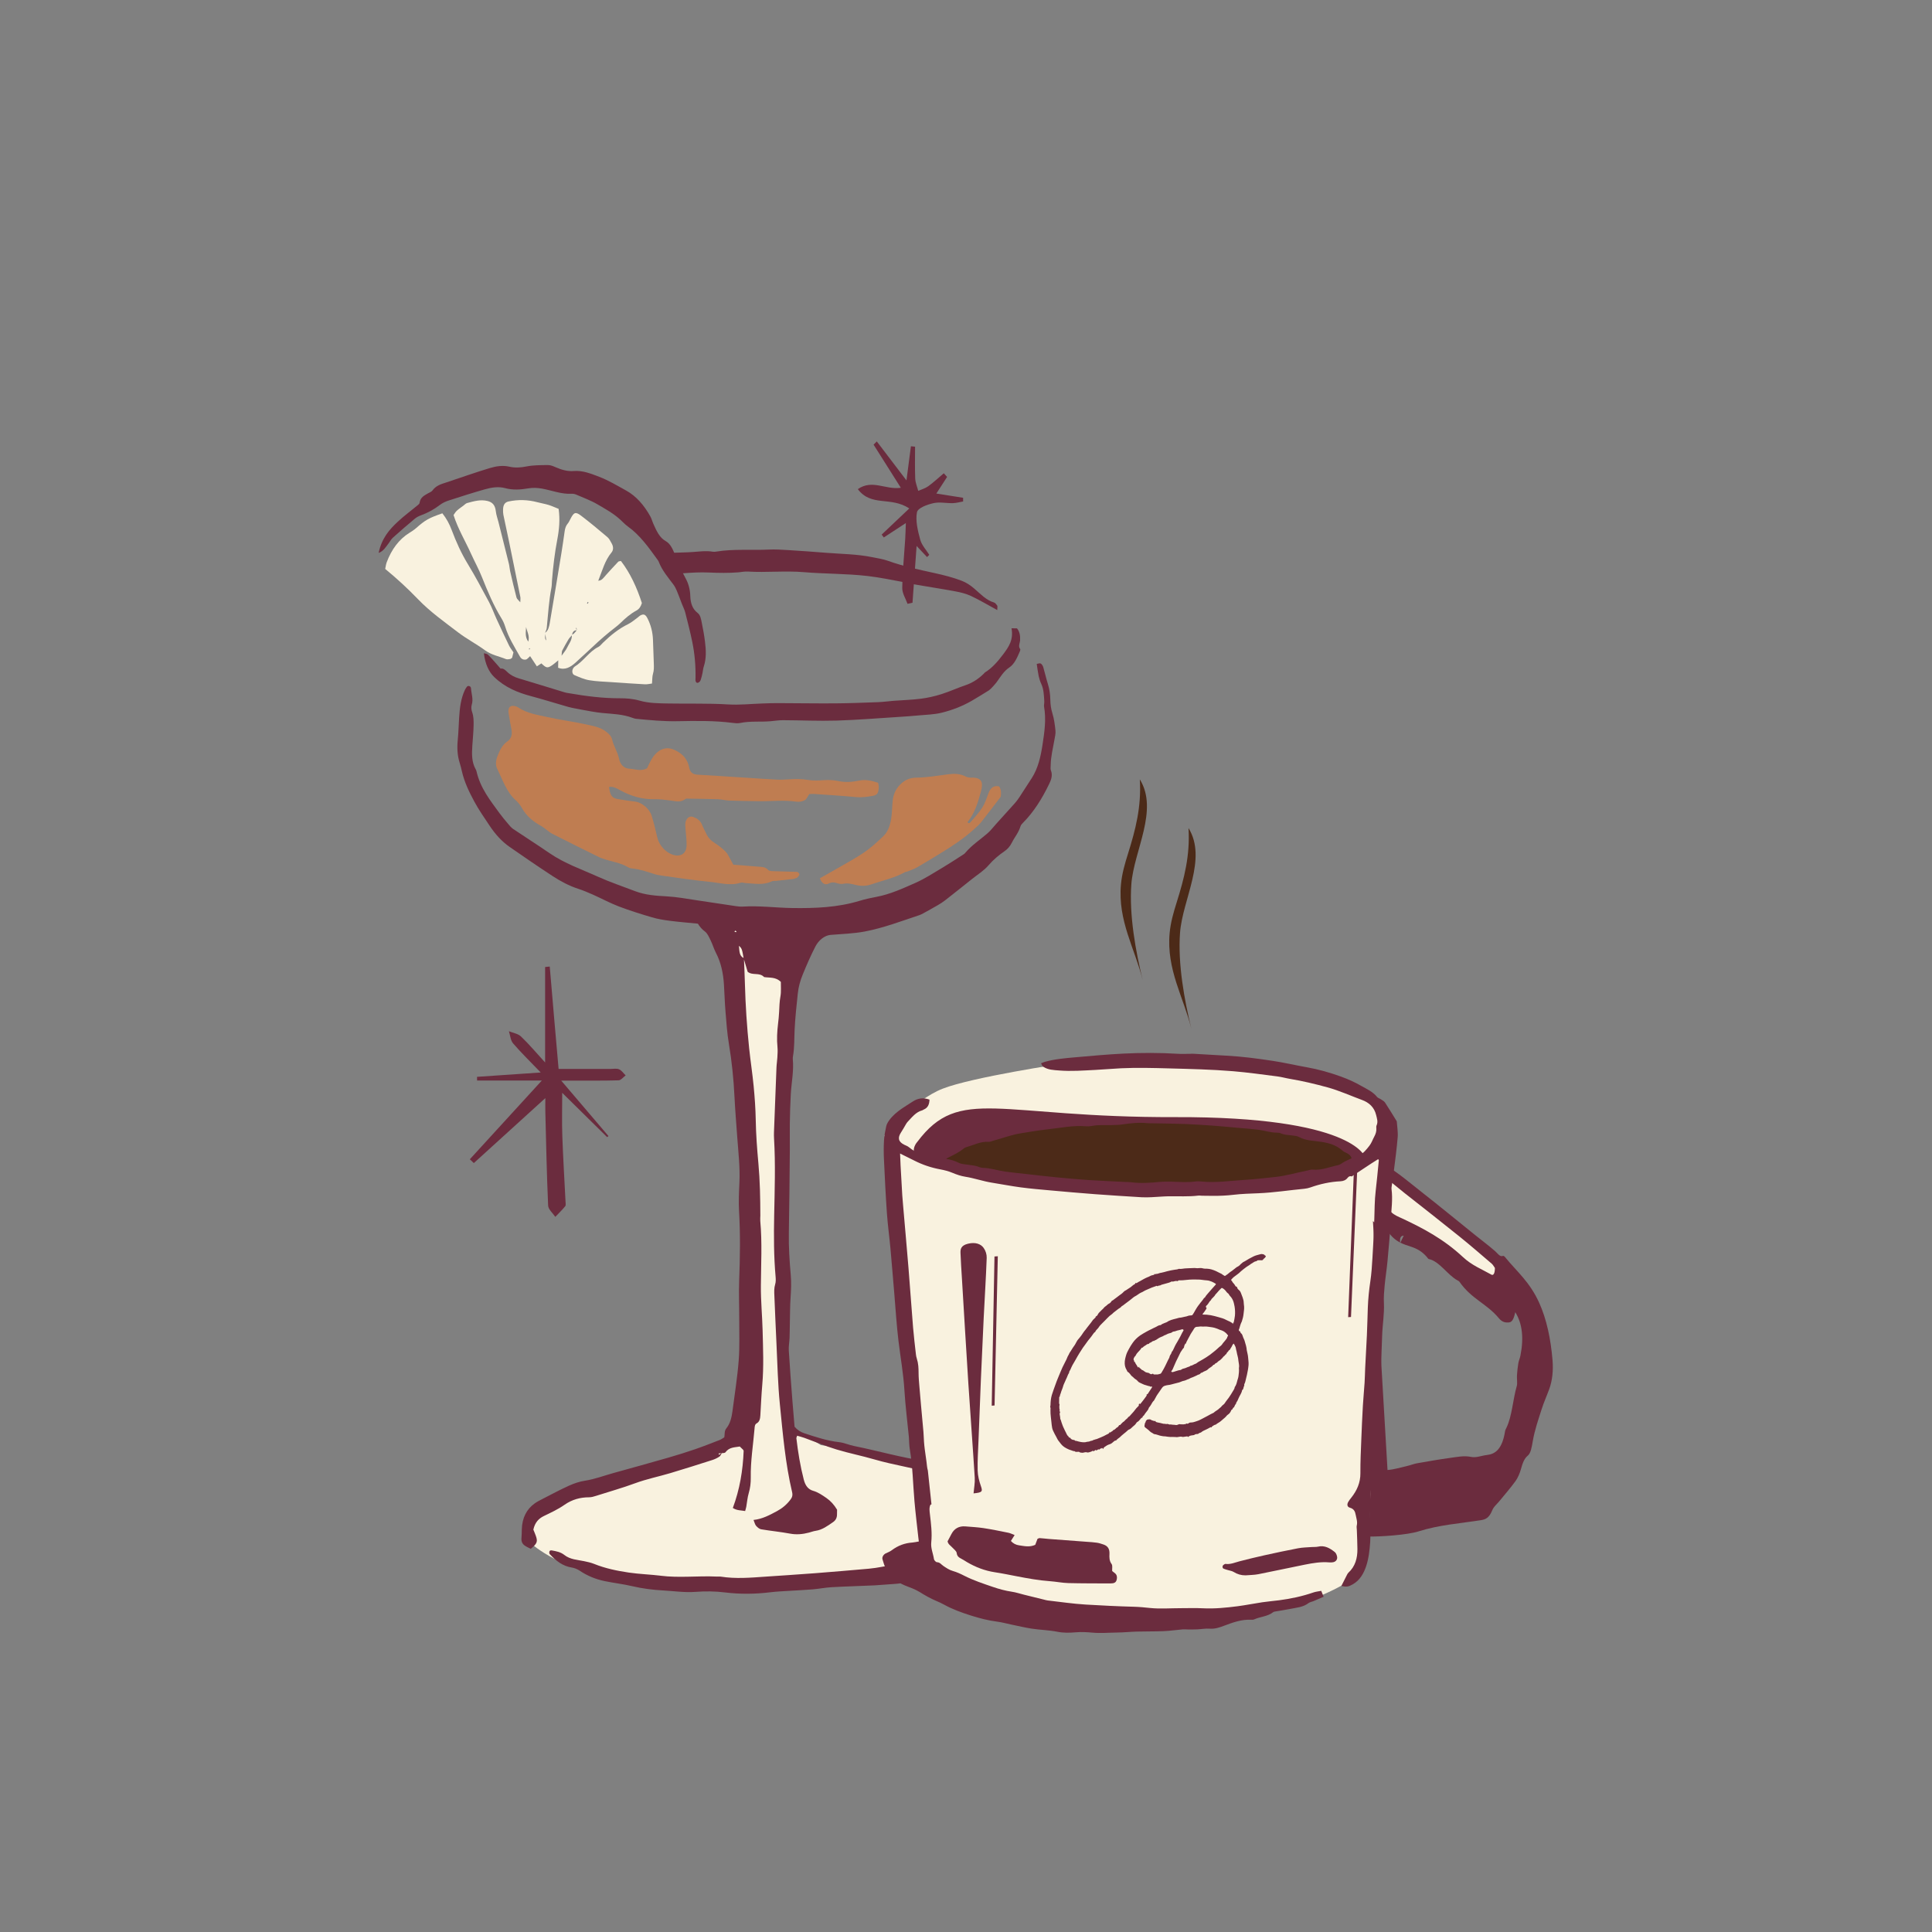 <?xml version="1.0" encoding="UTF-8"?>
<svg id="Layer_1" data-name="Layer 1" xmlns="http://www.w3.org/2000/svg" viewBox="0 0 1080 1080">
  <rect x="0" y="0" width="1080" height="1080" fill="#808080" stroke="none"/>
  <defs>
    <style>
      .cls-1 {
        fill: #4c2a18;
      }

      .cls-2 {
        fill: #6b2c3e;
      }

      .cls-3 {
        fill: #bf7d51;
      }

      .cls-4 {
        fill: #f9f2df;
      }
    </style>
  </defs>
  <path class="cls-4" d="M394.54,510.31l16.02,31.45,9.84,89.04v112.25l-8.7,54.3-13.29,14.73-62.89,17.92-31.45,12.9-9.27,10.32v7.82s13.3,13.3,36.69,17.74c23.38,4.43,57.65,6.35,57.65,6.35l84.66-2.73,33.46-4.84,11.2-5.09-5.55-54.18-27.82-6.23-26.2-4.25-19.75-12.09-1.21-24.59,1.61-51.15-1.61-84.31,4.43-85.87,6.05-29.15-53.86-10.35Z"/>
  <path class="cls-2" d="M403.62,812.07c-.48.75-.84,1.77-1.46,2.18-1.27.83-2.65,1.49-4.05,1.93-7.79,2.49-15.57,4.97-23.39,7.3-6.56,1.96-13.27,3.29-19.72,5.68-7.24,2.68-14.6,4.71-21.9,7.06-1.23.4-2.51.77-3.76.77-4.9.01-9.46,1.18-13.84,4.24-3.63,2.54-7.6,4.35-11.49,6.24-2.89,1.41-4.97,3.57-5.86,7.59.43,1.07.96,2.27,1.4,3.53.99,2.82.71,3.93-1.4,5.95-.38.36-.78.68-1.45,1.26-1.15-.62-2.51-1.13-3.66-2.04-1.11-.87-1.72-2.25-1.53-4.07.16-1.57.14-3.17.18-4.75.19-6.52,2.72-11.31,7.23-14.54,1.39-.99,2.89-1.74,4.38-2.5,4.91-2.51,9.79-5.15,14.78-7.4,2.85-1.29,5.86-2.32,8.86-2.77,5.46-.83,10.68-2.84,16.01-4.31,10.2-2.82,20.4-5.65,30.58-8.57,5.01-1.44,10-3,14.96-4.7,4.65-1.6,9.25-3.42,13.86-5.21.9-.35,1.73-1,2.54-1.47.34-1.8-.07-3.53,1.14-5.02,2.14-2.62,2.97-6.12,3.44-9.69,1.22-9.42,2.74-18.81,3.47-28.28.6-7.88.27-15.86.29-23.79.02-6.95-.3-13.91-.03-20.84.5-12.91.7-25.79-.06-38.69-.31-5.32-.05-10.72.2-16.06.4-8.59-.61-17.04-1.22-25.53-.54-7.51-1.16-15.01-1.54-22.53-.49-9.92-1.48-19.71-3.11-29.45-1.01-6-1.42-12.17-1.92-18.28-.41-4.93-.54-9.89-.85-14.84-.39-6.42-1.66-12.48-4.54-17.95-1.12-2.13-1.8-4.61-2.88-6.79-.9-1.82-1.81-4-3.2-5-1.72-1.23-3-2.84-3.96-4.4-5.48-.55-10.61-.95-15.71-1.61-3.34-.43-6.7-.97-9.96-1.93-6.24-1.84-12.47-3.79-18.6-6.12-4.9-1.87-9.61-4.44-14.44-6.59-2.71-1.21-5.45-2.35-8.24-3.26-5-1.63-9.72-4.13-14.25-7.09-8.07-5.27-16.05-10.74-24-16.28-4.37-3.04-8.08-7.13-11.25-11.92-2.94-4.44-6.01-8.78-8.57-13.55-2.82-5.25-5.5-10.7-6.91-16.89-.35-1.52-.71-3.05-1.18-4.52-1.34-4.16-1.56-8.42-1.12-12.86.41-4.13.51-8.31.77-12.46.34-5.38.94-10.68,3.18-15.47.32-.68.72-1.31,1.16-1.88.67-.88,2.21-.39,2.29.82.2,3.09,1.43,6.06.41,9.33-.36,1.15-.2,2.83.22,3.99.88,2.46.88,5.03.83,7.56-.08,3.76-.46,7.52-.71,11.28-.31,4.6-.4,9.15,1.89,13.17.18.32.34.69.43,1.06,2.17,9.54,7.67,16.28,12.78,23.34,1.49,2.06,3.12,3.98,4.74,5.89.92,1.09,1.84,2.28,2.93,3.02,6.74,4.55,13.59,8.88,20.3,13.5,8.6,5.91,18.07,9.11,27.22,13.25,6.76,3.06,13.75,5.39,20.64,8.03,5.73,2.19,11.71,2.61,17.62,2.92,5.64.3,11.18,1.33,16.75,2.17,7.33,1.1,14.66,2.22,22,3.3,1.27.19,2.57.34,3.85.26,9.34-.59,18.63.69,27.95.81,12.55.16,25.09-.29,37.4-4.04,3.12-.95,6.3-1.63,9.48-2.23,7.53-1.42,14.66-4.67,21.77-7.82,5.26-2.34,10.26-5.63,15.33-8.63,3.62-2.15,7.17-4.51,10.74-6.79.57-.36,1.2-.7,1.65-1.24,3.74-4.48,8.38-7.4,12.58-11.07,1.7-1.48,3.15-3.41,4.71-5.13,3.48-3.85,6.97-7.67,10.42-11.55.94-1.06,1.82-2.22,2.62-3.44,2.34-3.55,4.64-7.14,6.95-10.73,3.53-5.48,4.98-12.01,6-18.66,1.07-7.01,2.13-14.07.85-21.24-.16-.92.2-1.98.13-2.95-.22-3.35-.26-6.74-1.69-9.79-.64-1.36-1.13-2.87-1.45-4.38-.45-2.08-.69-4.24-1.08-6.77.84-.12,1.67-.54,2.23-.23.62.34,1.18,1.27,1.43,2.09.93,3.14,1.63,6.38,2.61,9.5.89,2.83,1.26,5.73,1.32,8.72.06,2.59.37,5,1.15,7.49.96,3.06,1.39,6.42,1.73,9.7.17,1.69-.3,3.51-.6,5.25-.81,4.65-2,9.21-2.06,14.02-.01.97-.22,2.1.09,2.89,1.17,2.95.1,5.5-1.02,7.8-3.9,8.04-8.48,15.43-14.42,21.42-.62.62-1.33,1.35-1.58,2.22-1.02,3.46-3.23,5.91-4.73,8.93-1.07,2.15-2.41,3.69-4.12,4.86-3.23,2.23-6.23,4.71-8.99,7.91-2.65,3.08-6.07,5.14-9.17,7.62-5,3.99-10,7.98-15.03,11.91-1.35,1.06-2.79,1.97-4.24,2.81-2.62,1.53-5.27,2.98-7.92,4.44-.73.4-1.48.81-2.25,1.06-10.1,3.36-20.13,7.18-30.46,9.15-6.34,1.21-12.81,1.37-19.22,1.91-3.29.28-6.64,2.92-8.48,6.48-2.6,5.04-4.87,10.26-7.05,15.6-1.42,3.48-2.4,6.94-2.79,10.68-.71,6.69-1.44,13.4-1.77,20.12-.25,4.95-.05,9.92-.9,14.82-.1.58-.17,1.2-.12,1.78.63,6.61-.76,13.04-1.13,19.57-.31,5.54-.45,11.09-.54,16.64-.08,4.76.06,9.53.01,14.3-.15,15.49-.27,30.98-.55,46.46-.15,7.97.38,15.86,1.07,23.74.37,4.18.18,8.3-.1,12.47-.33,4.73-.3,9.5-.41,14.25-.07,2.76-.05,5.53-.16,8.29-.09,2.37-.57,4.77-.43,7.11.58,9.49,1.32,18.97,2.04,28.44.36,4.73.79,9.45,1.18,14.18,1.65,1.92,3.47,3.01,5.52,3.69,6.36,2.08,12.7,4.18,19.3,4.93,2.86.32,5.63,1.6,8.47,2.17,13.3,2.67,26.42,6.53,39.84,8.44,3.17.45,6.29,1.51,9.41,2.4,9.23,2.61,18.64,4.03,27.92,6.26,4.71,1.13,9.35,2.78,14.01,4.21.46.14.91.6,1.35.58,3.87-.16,6.34,3.1,9.04,5.66,2.55,2.41,3.42,6.14,4.31,9.73.43,1.74.18,3.62-1.14,4.87-2.49,2.37-3.99,5.57-5.18,9.05-1.04,3.03-2.71,5.07-5.19,6.6-9.33,5.73-19.11,9.27-29.42,11-6.04,1.02-11.99,2.89-17.98,4.38-1.73.43-3.47,1.26-5.2,1.26-6.63-.01-13.04,2.37-19.63,2.69-3.53.17-7.06.59-10.6.76-8.03.38-16.06.58-24.09,1.03-3.53.2-7.03.91-10.56,1.21-4.33.37-8.67.54-13.01.82-3.53.23-7.08.36-10.6.79-8.51,1.05-16.99,1.15-25.51.1-5.42-.67-10.94-.72-16.38-.31-6.15.47-12.2-.47-18.29-.8-5.78-.31-11.52-1.07-17.23-2.4-5.04-1.18-10.18-1.75-15.24-2.8-4.93-1.02-9.65-2.88-14.07-5.86-1.37-.92-2.98-1.52-4.53-1.77-4.83-.77-8.73-3.69-12.26-7.56-.18-.2-.12-.73-.17-1.12.25-1.03,1.03-.93,1.57-.83,2.36.45,4.71.83,6.83,2.5,3.35,2.63,7.32,2.68,11.1,3.49,1.88.4,3.78.8,5.59,1.53,6.29,2.53,12.79,3.86,19.33,4.83,5.9.87,11.86,1.03,17.78,1.77,10.42,1.31,20.88-.02,31.31.47.8.04,1.62-.08,2.41.04,8.34,1.31,16.68.58,25.03,0,9.14-.64,18.28-1.2,27.42-1.9,10.1-.78,20.2-1.65,30.3-2.54,2.4-.21,4.8-.6,7.19-1.03,6.19-1.13,12.39-2.29,18.57-3.54,2.05-.41,4.05-1.22,6.09-1.69,4.26-.99,8.53-2.06,12.82-2.77,9.68-1.6,18.68-5.92,27.63-10.42,2.09-1.05,4.1-2.39,4.92-5.34.1-.36.34-.7.58-.94,2.99-2.9,3.81-7.14,4.77-11.22-.26-.45-.4-.95-.64-1.04-3.95-1.55-7.5-4.34-11.66-5.35-4.24-1.02-8.33-3.02-12.59-3.78-7.01-1.25-13.86-3.41-20.65-5.59-11.21-3.61-22.73-5.1-33.97-8.38-7.03-2.05-14.18-3.44-21.19-5.57-6.06-1.84-11.99-4.32-17.99-6.49-1.33-.48-2.69-.8-3.99-1.19-.23.72-.47,1.1-.43,1.42.92,7.85,2.19,15.6,4.15,23.18.89,3.43,2.54,5.43,5.23,6.2,2.71.77,5.07,2.4,7.45,4.05,2.27,1.57,4.18,3.63,5.92,6.51-.01.66-.05,1.63-.04,2.6.01,2.01-.79,3.35-2.17,4.31-3.08,2.15-6.13,4.37-9.75,4.89-1.27.18-2.51.67-3.77,1-3.48.92-6.94,1.25-10.51.58-5.38-1.01-10.82-1.51-16.21-2.43-1.02-.17-2.06-1.08-2.84-1.97-.61-.7-.85-1.9-1.41-3.25,4.95-.52,9.06-2.75,13.19-4.98,2.85-1.54,5.32-3.57,7.44-6.37.97-1.27,1.35-2.43.93-4.24-3.79-16.06-5.2-32.67-6.85-49.18-1.12-11.19-1.34-22.54-1.89-33.82-.44-8.91-.78-17.83-1.17-26.74-.1-2.18-.2-4.3.46-6.46.38-1.23.35-2.74.23-4.09-1.02-11.46-1.03-22.94-.8-34.46.28-14.29.77-28.58-.07-42.86-.07-1.19-.09-2.38-.04-3.57.45-12.1.91-24.19,1.4-36.29.07-1.78.39-3.54.48-5.32.1-1.96.27-3.97.08-5.9-.45-4.38-.21-8.71.31-13.05.26-2.16.48-4.33.59-6.5.16-2.96.2-5.88.75-8.84.48-2.63.18-5.48.23-8.11-2.9-2.86-6.23-2.21-9.35-2.69-2.67-2.82-6.37-.68-9.2-2.96-.71-2.39-1.47-4.94-2.24-7.49-.9-5.25-1.01-5.55-2.63-7.04.29,2.96.09,5.76,2.78,6.89.19,4.75.43,9.49.55,14.24.32,12.1,1.12,24.15,2.37,36.14.74,7.08,1.84,14.09,2.52,21.18.6,6.29,1.06,12.63,1.17,18.97.14,8.15.75,16.22,1.49,24.31.88,9.64,1.05,19.38,1.08,29.1,0,.99-.13,2-.04,2.98,1.11,12.07.42,24.2.34,36.29-.06,8.37.76,16.63.97,24.96.25,10.1.7,20.2-.19,30.32-.5,5.72-.74,11.48-1.08,17.22-.11,1.88-.5,3.53-2.06,4.37-1.09.59-1.09,1.89-1.19,3.03-.77,9.08-2.26,18.08-2.1,27.26.05,2.99-.3,5.87-1.15,8.75-.71,2.41-.91,5.03-1.36,7.55-.13.74-.38,1.45-.64,2.42-2.3-.44-4.53-.2-6.88-1.72,3.83-10.25,5.64-20.96,6.05-31.93-.13-.28-.18-.49-.29-.6-.61-.62-1.23-1.21-1.87-1.82-2.85.53-5.82.27-8.04,3.25-.35.47-1.23.33-1.87.48-.64.05-1.27.1-1.9.14.05.25.11.49.16.74.6-.36,1.2-.72,1.79-1.08ZM410.57,520.85c.29.09.55.22.81.23.1,0,.22-.23.33-.36-.23-.17-.46-.42-.71-.48-.11-.02-.27.38-.43.6Z"/>
  <path class="cls-2" d="M279.69,373.79c1.63-.43,2.77.79,3.89,1.86,1.95,1.86,4.14,2.89,6.52,3.6,8.57,2.55,17.12,5.22,25.68,7.82.78.24,1.58.32,2.38.46,9.39,1.62,18.8,2.84,28.3,2.81,3.7-.01,7.37.26,11,1.3,5.35,1.53,10.85,1.52,16.3,1.62,11.08.2,22.16-.16,33.24.52,6.4.39,12.84-.32,19.26-.53,2.73-.09,5.46-.21,8.2-.2,10.77.03,21.54.21,32.31.14,8.03-.06,16.07-.38,24.1-.68,2.89-.11,5.77-.53,8.66-.75,5.13-.39,10.29-.53,15.4-1.19,3.82-.49,7.64-1.38,11.37-2.55,4.51-1.42,8.89-3.46,13.38-4.97,3.8-1.27,7.17-3.43,10.23-6.42.25-.25.46-.6.74-.77,3.93-2.43,7.01-5.96,10.03-9.96,3.23-4.28,5.97-8.24,4.76-14.69,1.23.02,2.16.04,3.07.05,1.52,1.86,1.85,4.13,1.73,6.59-.08,1.66-1.23,3.35.07,5.02.13.16-.01.78-.15,1.11-1.49,3.54-3.11,7.27-5.93,9.13-3,1.99-4.86,5.06-6.95,8.02-.74,1.05-3.53,4.21-4.48,4.79-3.17,1.94-6.32,3.94-9.52,5.79-5.42,3.12-11.13,5.29-16.95,6.72-4.23,1.03-8.62,1.09-12.94,1.5-3.52.33-7.05.59-10.58.81-11.71.73-23.42,1.71-35.13,2.07-9.95.3-19.91-.18-29.87-.22-2.24-.01-4.49.32-6.73.54-5.77.56-11.57-.18-17.32,1.02-1.4.29-2.9.11-4.33-.07-10.25-1.31-20.53-1.12-30.82-.93-7.72.15-15.4-.61-23.08-1.34-.63-.06-1.27-.28-1.88-.51-5.43-2.05-11.06-2.2-16.66-2.71-2.08-.19-4.15-.5-6.21-.86-3.65-.63-7.29-1.32-10.93-2.03-1.26-.25-2.51-.63-3.76-.99-6.4-1.85-12.77-3.84-19.2-5.55-7.45-1.98-14.54-4.85-20.64-10.71-2.97-2.85-5.07-7.37-5.76-13.28.84.27,1.71.26,2.25.77,1.52,1.44,2.91,3.08,4.33,4.66.94,1.05,1.86,2.13,2.79,3.2h-.15Z"/>
  <path class="cls-2" d="M557.47,341.03c-5.3-2.88-9.9-5.64-14.67-7.87-2.82-1.32-5.86-2.05-8.86-2.6-7.93-1.47-15.89-2.68-23.83-4.04-1.9-.33-3.78-.89-5.68-1.24-6.48-1.2-12.95-2.53-19.48-3.29-11.85-1.37-23.76-1.15-35.61-2.15-10.46-.88-20.89.3-31.33-.34-1.75-.11-3.53.3-5.29.44-5.46.44-10.91.35-16.38.1-4.96-.23-9.96.08-14.93.45-3.35.25-5.84-1.57-8.18-4.08-.35-.38-.64-.87-.9-1.36-1.25-2.35-.56-4.89,1.61-5.64.91-.31,1.89-.38,2.85-.42,3.53-.16,7.06-.17,10.58-.42,3.69-.26,7.37-.8,11.06-.17.63.11,1.29.06,1.92-.05,9.77-1.59,19.59-.66,29.38-1.13,3.53-.17,7.07.05,10.6.27,7.06.43,14.12.93,21.17,1.5,8.65.71,17.35.71,25.93,2.45,3,.61,6.07,1.03,8.97,2.07,8.49,3.04,17.18,4.91,25.87,6.81,5.21,1.14,10.39,2.43,15.44,4.38,2.47.96,4.68,2.43,6.82,4.25,3.5,2.99,6.76,6.59,11.11,7.84.69.2,1.32,1.05,1.83,1.76.21.3.02,1.03,0,2.45Z"/>
  <path class="cls-3" d="M361.7,429.46c1.5-3.17,2.86-6.28,5.27-8.53,3.17-2.96,6.7-3.29,10.04-1.74,3.71,1.72,7.19,4.37,8.23,9.84.57,3.01,2.39,3.89,4.7,4.02,9.3.54,18.6,1.16,27.9,1.75,5.45.35,10.91.75,16.36,1.01,2.24.11,4.5,0,6.75-.15,3.54-.23,7.04-.28,10.58.3,3,.49,6.09.35,9.13.14,2.76-.19,5.44-.03,8.15.54,3.84.8,7.71.5,11.53-.3,3.6-.76,6.99.08,10.53,1.25.14.87.41,1.63.37,2.37-.17,3.35-.78,4.44-3.26,4.9-3.17.59-6.34,1.02-9.6.71-7.83-.76-15.68-1.21-23.52-1.76-.79-.06-1.6.05-2.47.09-.84,1.2-1.49,2.87-2.53,3.42-1.42.74-3.17,1.04-4.7.81-7.04-1.04-14.1-.14-21.15-.26-5.46-.09-10.92-.15-16.38-.35-2.08-.08-4.14-.66-6.22-.74-5.62-.2-11.24-.25-16.86-.34-.48,0-1.05-.07-1.42.21-2.72,2.14-5.58,1.17-8.44.82-2.87-.35-5.77-.77-8.65-.7-6.89.18-13.38-1.69-19.6-5.15-1.9-1.06-3.79-2.07-5.98-1.7.59,4.67,1.61,6.17,4.76,6.73,3.33.59,6.68,1.05,10.03,1.47,3.4.44,7.76,3.88,8.98,7.74,1.28,4.04,2.24,8.24,3.24,12.41,1.37,5.66,7.06,10.37,11.83,9.93,2.92-.27,4.45-2.46,4.51-5.75.06-2.75-.35-5.51-.53-8.28-.09-1.37-.31-2.79-.14-4.12.31-2.56,2.26-4.13,4.28-3.41,2.14.76,4.11,1.91,5.14,4.7.59,1.6,1.51,3.02,2.19,4.57,1.12,2.55,2.84,4.1,4.9,5.41,2.12,1.35,4.18,2.96,6.02,4.82,1.19,1.21,1.95,3.08,2.88,4.67.46.79.88,1.62,1.38,2.56,4.67.37,9.32.74,13.96,1.1,1.91.15,3.81.02,5.45,1.77.62.67,1.8.72,2.73.75,4.49.17,8.98.2,13.47.4.49.02,1.24.76,1.33,1.3.07.47-.61,1.14-.99,1.7-.09.14-.27.21-.43.27-.61.24-1.22.59-1.85.67-3.16.39-6.33.72-9.49,1.06-.96.11-2-.05-2.87.36-4.71,2.22-9.52,1.13-14.3.92-.96-.04-1.99-.51-2.87-.23-5.96,1.91-11.83.02-17.7-.53-8.64-.81-17.24-2.18-25.85-3.35-1.59-.22-3.2-.46-4.75-.96-4.04-1.3-8.05-2.69-12.24-3.09-.79-.08-1.64-.23-2.34-.66-4.38-2.68-9.26-3.1-13.86-4.77-.61-.22-1.26-.36-1.85-.65-8.92-4.41-17.87-8.77-26.74-13.33-2.2-1.13-4.07-3.18-6.25-4.38-4.31-2.38-8.15-5.35-10.88-10.27-.89-1.6-2.11-3.04-3.39-4.18-5.03-4.47-7.28-11.41-10.33-17.61-1.02-2.07-.69-4.65.17-6.89,1.25-3.27,2.75-6.37,5.42-8.2,2.34-1.6,3.02-3.89,2.39-7.01-.58-2.88-1.05-5.79-1.54-8.7-.51-3.04.59-4.59,3.03-4.23.78.12,1.59.35,2.27.81,5.04,3.39,10.69,4.13,16.18,5.37,7.25,1.64,14.61,2.54,21.86,4.16,3.89.87,7.92,1.44,11.4,4.23,1.4,1.12,2.66,2.29,3.13,4.29.91,3.8,3.07,6.83,3.88,10.79.62,3.04,2.68,5.29,5.7,5.42,3.17.14,6.33,1.71,9.91-.23Z"/>
  <path class="cls-4" d="M304.75,353.72c1.72-1.19,2.21-3.36,2.57-5.43,2.22-13.02,4.37-26.05,6.51-39.09.67-4.09,1.24-8.2,1.83-12.3.23-1.6.68-3.02,1.68-4.19.57-.67,1-1.55,1.42-2.39,2.01-3.97,2.88-4.46,6.08-2.04,5.02,3.81,9.9,7.89,14.75,12.01,1,.85,1.69,2.31,2.4,3.59.91,1.63,1.02,3.56-.14,4.95-3.71,4.43-5.23,10.35-7.43,15.82.06.15.13.29.16.44.02.11-.03.23-.04.35-.02-.28-.04-.56-.06-.84,1.94.02,3-1.75,4.26-3.15,2.26-2.51,4.54-5.01,6.86-7.44.31-.33.91-.25,1.52-.4,5.21,6.79,8.88,14.77,11.7,23.5-.57,1.88-1.46,3.34-3.09,4.21-3.25,1.74-6.13,4.24-8.91,6.96-1.88,1.83-4.02,3.26-6.01,4.92-2.13,1.78-4.27,3.56-6.34,5.44-4.27,3.9-8.46,7.93-12.76,11.79-2.8,2.51-5.82,4.35-9.71,2.85.02-1.09.04-2.53.07-4.15-1.28,1.03-2.39,2.07-3.61,2.86-2.49,1.63-3.1,1.45-5.82-1.15-.82.54-1.66,1.09-2.53,1.66-1.32-2.01-2.61-3.95-3.77-5.71-.92.78-1.6,1.77-2.37,1.9-1.26.22-2.51-.17-3.35-1.7-2.98-5.36-6.3-10.45-8.2-16.64-.51-1.65-1.22-3.26-2.09-4.66-4.37-7.13-7.7-14.99-10.88-22.98-1.83-4.6-4.19-8.86-6.22-13.35-3.18-7.05-7.16-13.55-9.7-21.45.57-.77,1.09-1.74,1.81-2.4,1.16-1.06,2.44-1.91,3.67-2.84.69-.51,1.34-1.25,2.08-1.46,3.75-1.02,7.5-2.11,11.39-1.17,2.64.64,4.29,2.18,4.68,5.71.23,2.11.99,4.13,1.51,6.2,1.94,7.74,3.9,15.47,5.81,23.23.32,1.32.38,2.74.68,4.06,1.14,4.93,2.26,9.86,3.55,14.72.24.92,1.19,1.56,2.14,2.73.02-1.41.17-2.22.03-2.94-2.09-10.36-4.2-20.71-6.34-31.06-1.03-4.97-2.13-9.92-3.15-14.9-.19-.95-.2-1.97-.18-2.96.06-2.62,1-4.07,3.08-4.51,5.45-1.17,10.87-.99,16.26.46,2.03.55,4.1.86,6.11,1.48,1.84.57,3.63,1.41,5.61,2.19.84,5.89.32,11.57-.75,17.15-1.45,7.56-2.34,15.21-2.96,22.91-.11,1.38-.07,2.8-.33,4.14-1.43,7.37-1.85,14.9-2.6,22.38-.09.91-.58,1.76-.89,2.64.4,1.45-.65,3.06.61,4.37-.2-1.46-.4-2.92-.61-4.38ZM322.45,352.24c-.04-.34-.05-.7-.14-1.02-.04-.14-.22-.22-.34-.33.02.18,0,.37.06.52.13.32.31.62.46.93-1.52-.06-2.47.78-2.71,2.69-.67.79-1.45,1.47-2,2.38-1.24,2.04-2.4,4.15-3.51,6.29-.25.49-.17,1.24-.35,2.87,1.4-2,2.4-3.06,3.01-4.39,1.07-2.32,2.9-4.26,2.75-7.28.38-.25.81-.43,1.14-.75.58-.57,1.11-1.23,1.62-1.91ZM294.08,350.49c-.08,2.62-.77,5.48,1.24,8.2.88-3.24-.71-5.62-1.24-8.2ZM328.59,336.46c-.16.24-.31.48-.47.73.15.11.31.23.46.34.13-.3.25-.61.38-.91-.12-.05-.25-.1-.37-.16ZM296.13,362.37c-.12.03-.29.02-.33.11-.07.15-.06.36-.09.54l.55-.12c-.04-.17-.09-.35-.13-.52Z"/>
  <path class="cls-3" d="M458.33,490.97c3.04-1.73,6.07-3.42,9.09-5.17,5.24-3.05,10.59-5.85,15.65-9.3,3.79-2.58,7.31-5.83,10.75-9.1,2.97-2.82,4.08-7.06,4.58-11.49.31-2.75.32-5.54.62-8.29.4-3.65,1.71-6.56,4.15-9.01,2.78-2.8,5.59-3.86,9.2-3.9,5.92-.08,11.84-1.12,17.75-1.88,3.39-.44,6.67-.36,9.86,1.32.85.45,1.86.45,2.8.6.31.05.64-.09.96-.08,4.86.22,6.1,2.34,4.58,7.92-1.69,6.2-3.58,12.28-7.48,16.96.81,1.12,1.41.37,1.8-.08,2.21-2.61,4.58-5.08,6.46-8.02,1.46-2.29,2.41-5.13,3.38-7.83,1.24-3.45,3.24-4.66,6.08-3.99,1.2,1.87,1.12,3.8.85,5.77-3.65,4.76-7.26,9.55-10.96,14.23-1.12,1.41-2.47,2.55-3.76,3.73-5.85,5.34-12.24,9.54-18.74,13.5-4.33,2.64-8.65,5.32-13.03,7.84-1.73,1-3.61,1.62-5.42,2.38-.61.25-1.28.27-1.86.58-5.92,3.26-12.3,4.52-18.47,6.68-2.97,1.04-6.01,1.07-9.06.29-2.18-.56-4.36-1.08-6.66-.59-1.22.26-2.58-.02-3.8-.41-1.45-.47-2.71-.56-4.18.19-2.27,1.16-4.05.14-5.15-2.85Z"/>
  <path class="cls-2" d="M211.66,309.08c1.76-8.29,6.05-13.1,10.68-17.42,3.59-3.35,7.48-6.2,11.22-9.3.37-.31.9-.72.96-1.17.47-3.28,2.68-4.17,4.68-5.38.87-.53,1.95-.82,2.55-1.64,2.11-2.86,4.94-3.56,7.74-4.49,8.07-2.68,16.11-5.54,24.23-8,3.56-1.08,7.27-1.66,10.98-.81,3.19.73,6.31.54,9.55-.11,3.94-.79,8.01-.74,12.02-.79,1.4-.02,2.85.55,4.2,1.15,3.35,1.48,6.74,2.48,10.34,2.18,4.93-.41,9.59,1.5,14.14,3.23,5.18,1.98,10.11,4.95,15.08,7.69,5.68,3.13,10.06,8.24,13.54,14.52.71,1.27,1.08,2.81,1.7,4.17,1.71,3.78,3.37,7.62,6.81,9.53,2.68,1.48,3.95,4.48,5.19,7.5,1.85,4.52,3.59,9.09,5.95,13.28,1.64,2.92,2.55,6.32,2.66,9.99.12,3.93,1.2,7.23,4.06,9.4,1.64,1.24,1.95,3.53,2.37,5.59.71,3.45,1.35,6.94,1.78,10.45.59,4.72.84,9.45-.71,14.07-.36,1.07-.41,2.29-.66,3.43-.3,1.33-.58,2.68-1.03,3.94-.45,1.26-1.75,1.97-2.34,1.46-.8-.68-.55-1.69-.54-2.66.11-6.76-.47-13.45-1.81-19.99-1.14-5.56-2.54-11.03-3.94-16.5-.43-1.67-1.23-3.18-1.85-4.77-.96-2.48-1.86-5.01-2.89-7.45-.51-1.22-1.14-2.41-1.88-3.41-3.01-4.06-6.31-7.81-8.27-12.89-.14-.35-.37-.65-.58-.95-4.99-6.94-9.96-13.89-16.6-18.61-1.5-1.07-2.82-2.52-4.22-3.8-3.88-3.57-8.31-5.95-12.62-8.5-3.88-2.3-8.08-3.79-12.15-5.57-.74-.32-1.59-.46-2.38-.42-5.71.31-11.1-1.88-16.64-2.89-2.5-.45-5.14-.57-7.64-.14-4.34.74-8.61,1.05-12.92-.12-3.84-1.04-7.7-.38-11.46.68-6.74,1.91-13.44,4.05-20.13,6.23-1.69.55-3.4,1.31-4.88,2.44-3.33,2.53-6.82,4.45-10.56,5.81-1.21.44-2.45,1.04-3.49,1.91-4.13,3.45-8.22,6.97-12.25,10.6-1.02.91-1.73,2.34-2.62,3.47-1.43,1.81-2.6,4.04-5.35,5.07Z"/>
  <path class="cls-4" d="M247.27,286.93c2.32,2.9,3.96,5.98,5.25,9.42,2.49,6.64,5.36,12.97,8.95,18.87,4.22,6.94,8.08,14.21,11.96,21.46,1.58,2.95,2.73,6.25,4.15,9.34,2.29,4.97,4.6,9.93,6.98,14.83.64,1.32,1.56,2.43,2.47,3.82-.26,1.05-.54,2.15-.76,3.04-.49.33-.76.64-1.04.67-.79.1-1.67.35-2.39.06-3.92-1.6-8.06-2.26-11.74-4.95-4.94-3.61-10.3-6.37-15.17-10.1-7.6-5.83-15.41-11.31-22.3-18.47-5.75-5.98-11.77-11.52-18.3-16.89.26-1.17.4-2.53.84-3.71,2.72-7.24,6.91-12.88,12.68-16.45,1.29-.8,2.53-1.59,3.7-2.61,5.27-4.62,7-5.61,14.72-8.32Z"/>
  <path class="cls-4" d="M364.46,382.1c-1.43.17-2.68.5-3.92.43-6.25-.35-12.5-.77-18.74-1.21-4.16-.29-8.34-.38-12.45-1.08-2.82-.48-5.56-1.71-8.27-2.86-1.33-.57-1.5-2.7-.54-3.98.22-.29.45-.61.73-.78,4.79-2.89,8.12-8.46,13.14-10.94,1.01-.5,1.83-1.6,2.71-2.46,4.32-4.18,8.88-7.84,14.03-10.34,1.9-.92,3.6-2.46,5.39-3.73.42-.3.77-.74,1.21-.99,1.92-1.12,2.99-.8,4.1,1.31,1.95,3.73,3.02,7.83,3.17,12.29.15,4.35.32,8.7.46,13.05.06,1.97.15,3.89-.46,5.86-.44,1.42-.34,3.09-.55,5.45Z"/>
  <g>
    <polygon class="cls-2" points="533.33 702.95 538.32 864.14 528.82 868 526.18 782.63 533.33 702.95"/>
    <ellipse class="cls-1" cx="638.62" cy="648.93" rx="123.93" ry="38.7" transform="translate(-21.26 21.63) rotate(-1.91)"/>
    <path class="cls-4" d="M776.98,656.41l-.53-15.79-.51-15.31-14.18-12.71-30.74-11.88-48.6-5.91-88.21-.29s-50.84,7.61-67.3,14.08c-16.46,6.46-32.48,26.09-32.48,26.09l2.44,10.74,7.41,89.3,13.6,129.63-7.28,11.54,49.18,23.17,98.99,4.97s46.34-1.54,67.11-7.68c20.77-6.14,33.29-15.84,33.29-15.84l3.08-20.53-1.7-18.78,18.72-5.99,69.82-16.31-1.06-16.36-11.42,13.01-62.57,13.92-6.56-45.5,6.61-104.34,62.95,35.87,4.37-4.14-23.38-22.84-42.73-31.46-3.28,21.79M758.74,651.47l-35.11,10-95.3,4.79-92.14-13.06-17.74-7.75,22.49-19.04,56.41-1.88,53.85,1.97,60.08,3.38,27.08,5.72,20.13,8.57.24,7.29Z"/>
    <path class="cls-2" d="M529.71,861.59c.76-1.42,1.49-2.77,2.19-4.13,1.55-2.99,4.24-4.48,7.67-4.2,3.42.28,6.85.45,10.24.96,4.65.71,9.26,1.66,13.88,2.6,1.1.22,2.13.77,3.49,1.28-.74,1.18-1.37,2.18-2.08,3.31,1.3,1.46,2.84,2.18,4.53,2.43,2.94.43,5.92,1.17,9.08-.27.38-1.01.82-2.17,1.27-3.36.43-.15.83-.43,1.22-.4,1.7.11,3.4.34,5.1.47,7.12.54,14.24,1.06,21.35,1.6,1.85.14,3.71.23,5.55.51,1.25.19,2.47.59,3.67,1,2.5.85,3.45,2.59,3.33,5.24-.09,1.92-.14,3.87,1.2,5.68.62.84.23,2.42.31,3.9.39.3.94.74,1.5,1.18,1.15.91,1.34,2.13,1.08,3.47-.25,1.3-.99,2.03-2.27,2.19-.71.09-1.43.1-2.14.1-7.57-.05-15.14,0-22.7-.2-3.41-.09-6.81-.81-10.22-1.05-6.28-.44-12.45-1.57-18.62-2.76-4.06-.78-8.12-1.62-12.21-2.24-5.58-.85-10.72-2.82-15.56-5.66-.98-.58-1.93-1.23-2.94-1.76-1.41-.74-2.61-1.38-2.84-3.35-.12-1.06-1.47-2-2.32-2.95-1.03-1.15-2.51-1.94-2.76-3.58Z"/>
    <path class="cls-2" d="M696.2,880.63c-2.39,0-4.51-.62-6.54-1.88-.93-.58-2.13-.72-3.21-1.06-.81-.25-1.65-.44-2.42-.78-.81-.35-.83-1.62-.07-2.13.35-.23.77-.59,1.12-.55,2.81.38,5.3-.81,7.91-1.48,4.57-1.17,9.15-2.3,13.76-3.32,6.28-1.39,12.58-2.74,18.9-3.94,2.51-.47,5.11-.49,7.67-.69,1.14-.09,2.32.04,3.41-.21,3.78-.89,6.7.86,9.42,3.02.69.55,1.11,1.65,1.29,2.57.31,1.55-.69,2.83-2.24,3.11-.69.13-1.43.15-2.13.09-4.61-.4-9.12.36-13.6,1.25-8.69,1.73-17.35,3.65-26.04,5.35-2.36.46-4.81.44-7.22.65Z"/>
    <path class="cls-2" d="M520.7,840.95c-.14.03-.27.09-.56.19-.82,1.67-.52,3.52-.31,5.33.62,5.26,1.3,10.5.74,15.82-.33,3.19,1.07,6.17,1.52,9.27.1.67,1.09,1.7,1.7,1.72,1.69.06,2.43,1.36,3.59,2.12,1.66,1.1,3.26,2.22,5.27,2.79,2.18.62,4.3,1.59,6.33,2.63,5.11,2.61,10.54,4.39,15.93,6.24,3.5,1.2,7.07,2.19,10.76,2.73,2.25.33,4.43,1.07,6.64,1.62,3.75.93,7.5,1.86,11.25,2.78.69.17,1.39.39,2.09.47,7.09.8,14.14,1.88,21.3,2.3,8.98.53,17.96.99,26.95,1.22,3,.08,6,.38,8.98.69,5.72.59,11.43.1,17.15.11,4.14,0,8.3-.15,12.43.06,6.47.32,12.87-.31,19.25-1.13,4.67-.6,9.29-1.55,13.94-2.24,3.11-.46,6.24-.71,9.36-1.11,6.54-.85,12.96-2.21,19.2-4.37,1.32-.46,2.76-.58,4.37-.9.46,1.14.85,2.12,1.33,3.3-2.06.89-3.86,1.69-5.67,2.45-.92.39-2.02.52-2.77,1.1-3.13,2.4-6.92,2.55-10.53,3.3-2.65.55-5.34.91-8.01,1.38-.41.07-.89.13-1.2.38-3.13,2.48-7.21,2.47-10.68,4.06-.49.22-1.13.2-1.69.18-5.28-.26-10.13,1.49-14.94,3.3-2.69,1.02-5.29,1.93-8.28,1.69-2.26-.17-4.56.29-6.84.39-1.71.08-3.42.06-5.13.06-1,0-2.01-.13-3-.05-3.55.3-7.08.83-10.63.98-5,.21-10,.11-15,.25-3.7.1-7.4.49-11.1.53-4.54.05-9.08.48-13.64.07-3.12-.29-6.3-.47-9.4-.2-3.46.3-6.9.38-10.26-.29-4.79-.95-9.67-1.02-14.46-1.76-3.8-.59-7.56-1.49-11.33-2.27-2.66-.55-5.29-1.3-7.97-1.64-4.99-.63-9.85-1.9-14.6-3.4-5.16-1.64-10.29-3.47-15.07-6.12-1.37-.76-2.81-1.41-4.26-2.02-3.3-1.39-6.38-3.15-9.42-5.05-2.52-1.56-5.42-2.52-8.2-3.64-4.58-1.83-7.85-5.16-10.42-9.18-1.02-1.6-1.54-3.56-2.09-5.41-.39-1.31.62-2.79,1.89-3.37,1.15-.52,2.36-1.01,3.35-1.76,3.42-2.57,7.22-3.98,11.48-4.27,1.12-.08,2.22-.36,3.59-.59-.11-.84-.2-1.5-.27-2.16-.74-6.82-1.59-13.62-2.18-20.45-.84-9.67-.97-19.41-2.61-29.02-.38-2.24-.3-4.55-.51-6.82-.83-8.68-1.96-17.34-2.48-26.03-.56-9.31-2.22-18.44-3.33-27.67-1.06-8.8-1.59-17.66-2.34-26.49-.72-8.4-1.38-16.81-2.15-25.21-.6-6.55-1.51-13.07-1.97-19.62-.7-9.98-1.18-19.98-1.65-29.97-.17-3.56-.19-7.15.02-10.71.16-2.69.67-5.38,1.26-8.02.27-1.21,1.01-2.37,1.75-3.4,1.87-2.57,4.32-4.57,6.9-6.37,1.99-1.39,4.09-2.61,6.11-3.95,2.91-1.94,5.96-2.34,9.41-1.1-.1,2.59-.82,4.56-3.25,5.56-.26.11-.49.33-.75.41-3.7.98-5.83,3.96-8.28,6.51-.39.4-.67.91-.96,1.39-.88,1.46-1.67,2.97-2.62,4.38-2.07,3.11-1.55,5.32,1.72,6.95.89.44,1.9.76,2.64,1.39,3.96,3.33,8.55,4.64,13.62,5.5,4.72.8,9.69.86,14.13,3.18,1.34.7,3.02.81,4.57,1.03,2.41.34,4.84.47,7.12,1.45.64.27,1.39.38,2.1.4,4.18.08,8.13,1.49,12.22,2.07,4.1.58,8.24.95,12.36,1.42,2.98.34,5.95.69,8.93,1.01,2.7.3,5.4.6,8.11.84,5.7.51,11.39,1.08,17.1,1.45,7.13.46,14.27.75,21.41,1.11.86.04,1.72.03,2.57.14,5.29.69,10.56.33,15.83-.18,2.28-.22,4.55-.17,6.84-.14,4.27.06,8.56.53,12.84-.08,1.12-.16,2.3-.17,3.42-.05,8.31.9,16.54-.4,24.8-.9,2.85-.17,5.7-.45,8.54-.72,2.7-.26,5.39-.61,8.09-.87,6.14-.59,12.03-2.42,18.05-3.6.98-.19,1.98-.63,2.93-.53,5.01.53,9.54-1.51,14.26-2.48.55-.11,1.11-.34,1.57-.66,3.09-2.12,6.6-3.41,10.02-4.79,2.72-1.1,4.29-3.29,5.95-5.36,1.21-1.5,1.84-3.46,2.78-5.2.76-1.41,1.26-2.87,1.14-4.51-.04-.56-.1-1.2.12-1.68.95-2.02.22-3.9-.24-5.85-1.03-4.33-3.99-6.98-7.88-8.4-6.43-2.36-12.68-5.23-19.32-7.05-6.9-1.89-13.84-3.55-20.9-4.73-2.4-.4-4.75-1.09-7.16-1.39-8.22-1.04-16.43-2.21-24.69-2.9-11.96-.99-23.96-1.25-35.95-1.58-8.87-.24-17.73-.48-26.59-.07-4.85.23-9.69.69-14.54.93-6.7.32-13.41.86-20.11.31-3.08-.26-6.33-.27-9.03-2.17-.49-.34-.69-1.08-1.15-1.85.92-.35,1.55-.66,2.21-.84,5.52-1.53,11.2-2.01,16.87-2.51,8.97-.79,17.94-1.62,26.92-2.07,10.14-.5,20.31-.52,30.46.11,2.13.13,4.28.03,6.43.02.71,0,1.43-.09,2.14-.05,6.14.35,12.28.75,18.43,1.07,8.73.45,17.38,1.59,26,2.9,6.36.96,12.63,2.44,18.96,3.56,6.64,1.17,13.11,3.01,19.43,5.3,3.87,1.4,7.68,3.14,11.25,5.19,3.06,1.75,6.4,3.21,8.72,6.11.5.62,1.47.86,2.17,1.34.81.56,1.8,1.04,2.31,1.82,2.27,3.44,4.39,6.98,6.56,10.48.2,2.98.75,5.98.51,8.92-.53,6.55-1.44,13.08-2.24,19.61-.33,2.69-.77,5.36-1.14,8.04-.06.42-.11.86-.06,1.28.75,5.73-.08,11.44-.4,17.14-.43,7.7-1.14,15.39-1.84,23.08-.42,4.54-1.16,9.05-1.59,13.6-.31,3.27-.6,6.57-.43,9.84.31,6.19-.81,12.27-.99,18.41-.09,3-.22,6-.33,8.99-.11,2.85-.12,5.71-.33,8.56-.71,9.53-1.48,19.06-2.25,28.59-.32,3.99-.88,7.97-1.02,11.96-.17,4.71-.69,9.4-.26,14.14.25,2.79-.09,5.6-.97,8.41-1.12,3.53-1.36,7.29-1.25,11.04.06,1.99-.16,3.98-.26,5.98-.07,1.43-.22,2.85-.2,4.28.06,4.43.52,8.88.2,13.28-.32,4.54-.83,9.21-2.25,13.49-1.32,3.97-3.44,7.87-7.45,10.16-2.4,1.37-3.43,1.61-6.42.93,1.07-2.12,2.13-4.24,3.21-6.34.19-.37.41-.76.71-1.04,3.87-3.56,5.08-8.15,5.05-13.17-.02-3.57-.21-7.15-.32-10.72-.03-.86-.23-1.76-.03-2.56.5-2.06-.26-3.94-.6-5.89-.35-1.96-1.03-3.39-3.22-4.01-1.51-.42-1.77-1.72-1.01-3.14.47-.87,1.1-1.65,1.72-2.43,3.2-4.03,5.18-8.42,5.13-13.75-.05-6.29.27-12.58.51-18.87.24-6.28.53-12.56.88-18.83.24-4.27.68-8.53.95-12.81.18-2.71.2-5.43.33-8.14.31-6.14.68-12.28.96-18.42.23-5.14.34-10.28.52-15.43.18-5,.69-9.95,1.43-14.9.63-4.24.89-8.54,1.15-12.82.61-9.85,1.05-19.7,1.26-29.57.11-5.28.9-10.54,1.4-15.8.3-3.12.62-6.24.92-9.37,0-.1-.14-.21-.39-.56-5.03,3.11-9.9,6.51-14.87,9.73l.08-.06c-.97-.4-1.7.04-2.25.75-1.05,1.35-2.44,1.87-4.09,1.95-5.75.28-11.31,1.51-16.73,3.43-1.07.38-2.21.63-3.34.74-8.53.81-17.01,2.15-25.59,2.51-4.71.2-9.44.31-14.12.87-3.71.44-7.39.6-11.11.59-2.14,0-4.28-.03-6.42-.07-.72-.01-1.44-.16-2.14-.07-5.55.68-11.12.28-16.69.38-3.13.06-6.26.38-9.39.51-1.84.08-3.7.14-5.54.03-8.71-.53-17.41-1.07-26.11-1.72-8.27-.62-16.54-1.36-24.8-2.1-5.55-.5-11.11-.97-16.63-1.7-5.38-.71-10.71-1.76-16.08-2.61-5.08-.8-9.93-2.55-15.01-3.35-2.38-.38-4.74-1.17-6.97-2.11-2.27-.96-4.58-1.56-6.98-2-5.09-.94-9.95-2.58-14.57-4.94-2.53-1.29-5.08-2.53-7.89-3.92.09,2.23.15,4.43.27,6.62.3,5.56.62,11.12.95,16.68.11,1.85.29,3.7.45,5.55,1.01,11.68,2.06,23.35,3.02,35.04.91,11.11,1.66,22.24,2.57,33.36.41,4.98,1.03,9.94,1.58,14.91.09.85.25,1.7.52,2.51.86,2.62.98,5.31.98,8.04,0,2.42.24,4.84.43,7.26.28,3.55.6,7.1.92,10.65.45,4.98.93,9.96,1.36,14.94.16,1.85.19,3.71.32,5.56.1,1.42.25,2.84.43,4.25.29,2.26.62,4.52.94,6.78.24,1.7.3,3.45.78,5.07"/>
    <path class="cls-2" d="M773.68,650.92c7.23,4.05,14.19,10.09,21.2,15.59,9.98,7.82,19.89,15.98,29.84,23.98,3.68,2.96,7.41,5.74,11.05,8.91,1.44,1.25,2.67,3.37,4.4,2.66.34-.14.8.23,1.13.63,6.53,8.05,13.81,13.8,19.13,25.6,4.14,9.18,6.45,20.09,7.45,32.12.47,5.61-.08,11.24-1.82,16.03-1.39,3.83-3.01,7.36-4.28,11.35-1.81,5.7-3.82,11.39-4.92,17.67-.64,3.65-1.11,6.85-2.85,8.29-1.79,1.47-2.82,3.87-3.72,7.24-.72,2.71-1.88,5.25-3.14,6.99-2.94,4.05-6.06,7.57-9.1,11.31-1.34,1.65-3,2.78-3.93,5.1-1.71,4.24-3.87,5.03-6.27,5.4-11.65,1.82-23.34,2.61-34.92,6.28-6.25,1.98-21.47,3.01-27.85,2.86M775.63,821.74c3.75-.27,7.49-1.47,11.23-2.32,1.77-.4,3.52-1.13,5.29-1.44,6.12-1.08,12.24-2.16,18.37-2.99,3.93-.53,7.83-1.39,11.83-.57,2.9.6,5.9-.75,8.86-1.07,4.66-.51,8.55-3.25,10.14-13.31.11-.71.47-1.29.74-1.86,3.18-6.54,3.61-15.89,5.81-23.45.43-1.47-.03-3.9.09-5.85.15-2.3.4-4.62.76-6.82.25-1.49.87-2.71,1.16-4.17,2.01-10.03,1.05-18.08-2.85-24.35-.7,2.95-1.45,5.45-3.41,5.68-2.05.24-3.91-.1-5.71-2.26-6.98-8.38-15.33-10.75-22.03-20.36-.31-.45-.73-.63-1.11-.84-5.54-2.95-10.2-10.78-16.08-11.94-.37-.07-.71-.68-1.05-1.09-2.78-3.31-5.86-4.82-9-5.85-4.09-1.35-8.19-2.52-11.82-7.12-.98-1.24-2.24-1.53-3.35-2.37-2.02-1.54-4.11-2.84-6.02-4.8M777.65,677.54c1.94,1.85,4.15,2.64,6.27,3.63,11.59,5.43,23.05,11.44,33.95,21.6,4.98,4.64,10.54,6.76,15.87,9.78.96.54,1.93-.5,1.92-3.75-.5-.69-1.08-1.79-1.77-2.38-6.02-5.15-12.03-10.36-18.1-15.25-10.12-8.15-20.28-16.11-30.43-24.08-4.43-3.48-8.79-7.5-13.35-10.03M782.71,694.9c.53-1.11,1.05-2.22,1.97-4.16-1.72.1-2.28,1.19-1.97,4.16Z"/>
    <path class="cls-2" d="M762.02,651.36c.47-2.65.79-2.06.87-4.75,0,0-6.6-22.44-105.76-22.13-99.16.31-120.67-17.72-144.33,13.81,0,0-4.02,4.2-.62,8.32,3.39,4.12,12.83,6.03,12.83,6.03,1.42-2.12,2.75-4.37,5.11-5.56,2.98-1.49,6.02-2.9,8.69-5.12.4-.33.89-.58,1.37-.71,4.12-1.12,8.06-3.31,12.46-2.95.83.07,1.71-.4,2.56-.63,5.25-1.38,10.38-3.41,15.75-4.2,2.36-.35,4.71-.79,7.08-1.14,2.49-.37,4.98-.74,7.47-1.01,7.23-.77,14.42-2.35,21.72-1.72.99.08,2.02.03,3-.16,3.74-.75,7.5-.43,11.25-.51,2.01-.04,3.99-.07,5.99-.37,4.61-.68,9.23-1.21,13.87-.7.75.08,1.5.04,2.25.06,6.26.12,12.53.17,18.79.4,5.01.18,10.01.56,15.02.88,2.38.15,4.75.37,7.12.57,2.62.23,5.23.48,7.85.72,3.62.33,7.25.56,10.86,1.01,3.59.44,7.08,1.72,10.75,1.66.62-.01,1.28.07,1.85.33,2.02.9,4.15.96,6.27,1.21,1.36.17,2.84.22,4.03.88,3.94,2.16,8.3,2.06,12.45,2.71,4.46.69,8.51,1.84,12.04,5.04.66.6,1.55.88,2.34,1.3,2.89,1.52,3.39,3.72,1.64,6.89-.8,1.44-1.47,2.98-2.21,4.46-.25.49-.49,1.01-.82,1.42"/>
    <path class="cls-2" d="M706.33,703.84c.11-.26.41-.43.65-.63.18-.15.33-.32.44-.54.27-.55.27-.58-.31-.87-.06-.03-.11-.09-.14-.15-.29-.45-.77-.46-1.23-.58-.62-.16-1.18.04-1.76.2-1.07.28-2.13.54-3.14,1.02-1.77.83-3.44,1.82-5.1,2.84-.39.24-.83.34-1.18.7-.47.49-1.12.8-1.51,1.4-.05.07-.16.1-.22.17-.46.49-1.13.65-1.65,1.05-.87.66-1.69,1.38-2.58,2.02-.39.28-.82.49-1.2.83-.74.67-1.55,1.27-2.39,1.82-.16.11-.36.22-.51.07-.27-.26-.64-.3-.93-.54-.24-.2-.48-.46-.78-.58-1.05-.43-2.01-1.06-3.05-1.52-1.6-.7-3.23-1.27-5-1.34-.76-.03-1.54.04-2.29-.18-.75-.22-1.51-.24-2.28-.15-.49.06-.98.1-1.47.02-.62-.11-1.26-.08-1.87-.04-1.5.09-3,.07-4.5.2-1.1.1-2.21.41-3.34.22-.74.36-1.54.39-2.33.5-1.44.2-2.86.52-4.27.87-1.03.26-2.04.62-3.1.8-.6.1-1.24.19-1.81.47-.54.27-1.17.08-1.71.39-.28.16-.22-.24-.39-.32-.11.61-.13.56-.67.74-.52.17-1.14.19-1.56.47-.6.4-1.25.59-1.89.86-1.45.62-2.81,1.44-4.18,2.21-.42.24-.87.41-1.27.71-.27.2-.64.52-1.04.11-.08.34-.17.61-.45.75-.59.29-1.08.7-1.58,1.12-.3.25-.58.54-.93.73-.77.44-1.45,1-2.21,1.45-.5.3-1.08.55-1.48,1.01-.7.79-1.55,1.39-2.41,1.98-1,.68-1.86,1.52-2.88,2.17-.38.24-.65.63-1.15.74-.16.04-.31.28-.41.46-.12.21-.3.36-.43.54-.42.6-1.18.7-1.68,1.21-.46.47-1,.87-1.55,1.27-.47.34-.75.94-1.24,1.3-.44.33-.76.78-1.17,1.15-.61.55-1.21,1.15-1.56,1.94-.19.42-.51.78-.98.95-.09.03-.22.06-.19.16.13.43-.27.55-.45.8-.32.43-.84.71-1.12,1.12-.69.99-1.4,1.96-2.17,2.88-.66.78-1.24,1.62-1.86,2.42-.45.58-.98,1.12-1.36,1.76-.58.99-1.29,1.87-2,2.77-.56.7-1.22,1.32-1.63,2.16-.6,1.24-1.33,2.41-2.18,3.5-.49.63-.77,1.39-1.26,2.01-.46.57-.79,1.21-1.05,1.88-.12.31-.37.53-.49.84-.47,1.27-1.08,2.5-1.72,3.69-.87,1.63-1.64,3.28-2.33,4.99-.95,2.37-2.01,4.7-2.84,7.13-.67,1.96-1.46,3.87-2.04,5.86-.54,1.83-.7,3.74-.74,5.66,0,.4-.25.82-.1,1.17.23.54.09,1.05.09,1.58,0,1.3.02,2.59.21,3.88.22,1.5.29,3.01.49,4.51.15,1.08.28,2.19.78,3.17.58,1.14,1.07,2.31,1.75,3.4.42.67.67,1.46,1.16,2.07.99,1.25,1.84,2.61,3.22,3.56.87.61,1.8,1.04,2.73,1.46.77.35,1.65.48,2.43.84.27.13.61-.06.8.15.34.37.74.3,1.16.32.59.02,1.24-.28,1.73.31.01.02.04.02.07.02.57.03,1.1.25,1.71.13.72-.15,1.42-.44,2.25-.16.6.2,1.35-.18,2.02-.36.37-.09.7-.25.95-.53.6.33,1.17.16,1.61-.5.58.33.57.31,1.21-.02.2-.11.42-.43.59-.31.44.33.62-.04.86-.24.18-.15.31-.36.59-.25.13.05.21,0,.29-.12.25-.34.41-.09.57.1.09.11.01.34.25.37.11-.52.43-.9.83-1.2.87-.63,1.77-1.19,2.82-1.5.78-.23,1.45-.72,2.02-1.28.34-.33.64-.63,1.12-.74.39-.09.78-.2.95-.63.06-.14.21-.18.3-.27.38-.39.91-.58,1.27-.96.69-.73,1.48-1.34,2.24-1.99.66-.56,1.37-1.04,1.98-1.66.24-.24.52-.54.8-.63.7-.24,1.23-.63,1.72-1.16.75-.82,1.77-1.35,2.37-2.33.17-.29.35-.62.68-.79.76-.38,1.24-1.05,1.77-1.67.25-.29.52-.68.82-.72.6-.08.21-.69.58-.83.06-.02.1-.11.15-.14.34-.19.53-.51.72-.84.26-.44.58-.84.9-1.25.58-.75,1.26-1.44,1.5-2.41.06-.24.25-.39.4-.57.39-.46.7-.97,1-1.48.4-.67.72-1.41,1.35-1.93.15-.13.24-.34.35-.51.65-1.02,1.08-2.16,1.8-3.13.83-1.12,1.56-2.3,2.37-3.43.41-.57.92-1.12,1.59-1.3.62-.17,1.24-.4,1.9-.44.58-.04,1.16-.15,1.71-.31,1.5-.44,3.03-.75,4.53-1.17.85-.24,1.59-.74,2.5-.88,1.02-.15,1.92-.79,2.93-1.05.15-.04.28-.17.42-.24.29-.15.57-.32.88-.42,1.17-.37,2.24-.95,3.35-1.44.18-.08.28-.29.53-.28.39,0,.67-.26,1-.42.35-.17.39-.67.81-.67.37,0,.63-.2.87-.39.32-.25.7-.34,1.03-.51.54-.28,1.17-.42,1.61-.91.4-.44.92-.79,1.41-1.1.62-.38,1.18-.79,1.65-1.35.07-.08.06-.28.22-.22.35.14.43-.19.63-.31.2-.13.32-.47.45-.49.9-.15,1.25-1.04,2.01-1.42.67-.34,1.24-.99,1.81-1.56.34-.34.58-.82.99-1.05.52-.29.63-.98,1.25-1.14.16-.66.6-1.11,1.09-1.54.03-.03.04-.09.05-.13.04-.23.18-.36.39-.45.25-.1.45-.3.55-.52.23-.49.55-.91.83-1.37.39-.62.52-1.41,1.24-1.85.37.54.59,1.15.9,1.71.31.56.24,1.22.44,1.81.35,1.04.41,2.14.74,3.19.3.95.43,1.96.52,2.95.13,1.33.6,2.65.28,4.01-.02.07,0,.14,0,.21.14,1.47-.07,2.92-.25,4.37-.13,1.09-.62,2.09-.83,3.16-.17.83-.48,1.6-.87,2.35-.1.2-.37.43-.37.5-.08,1.08-.82,1.86-1.28,2.75-.5.96-1.18,1.84-1.75,2.76-.59.96-1.38,1.75-1.99,2.68-.4.61-.77,1.29-1.4,1.72-.46.32-.82.69-1.15,1.13-.28.38-.73.58-1.04.92-.93,1-2.26,1.48-3.21,2.45-.05.05-.12.07-.19.09-1.03.42-1.97,1.03-2.95,1.54-1.28.67-2.57,1.31-3.83,2.02-.91.52-1.9.88-2.89,1.19-.79.25-1.56.54-2.42.58-.54.02-1.16-.03-1.65.41-.26.22-.6.48-1.02.2-.06-.04-.2,0-.27.04-.37.23-.77.39-1.19.33-.38-.05-.76.39-1.11-.03,0,0-.08.04-.12.06-.23.13-.44.06-.68.03-.42-.05-.83-.19-1.31.05-.47.24-1.04.44-1.63.32-.82-.17-1.68-.06-2.5-.27-.34-.09-.65.09-.96,0-.6-.16-1.18-.52-1.83-.2-.5-.3-1.08-.1-1.61-.23-1.09-.26-2.17-.59-3.28-.75-.59-.09-1.05-.36-1.28-.94-.17.04-.18.36-.38.25-.6-.35-1.35-.3-1.91-.75-.65-.51-1.37-.2-2.07-.13-.1.01-.18.13-.27.21-.34.32-.7.63-.64,1.17-.57.53-.45,1.29-.64,1.94-.14.5.08.81.45,1.14.77.67,1.66,1.18,2.36,1.95.42.45.97.82,1.53,1.07.43.19.73.62,1.21.66,1.11.09,2.09.61,3.16.85.83.18,1.97.42,2.83.38.11,0,.23.04.34.06.87.13,1.75.26,2.63.29,1.14.04,2.28-.07,3.41.09.28.04.55-.04.83-.08.8-.12,1.59-.35,2.41-.06.28.1.6.01.9-.04.48-.09.96-.18,1.45-.21.34-.02.72-.08.92.36.21-.17.24-.34.39-.43.76-.47,1.62-.51,2.46-.64.21-.03.41-.01.58-.16.51-.44,1.14-.5,1.77-.5.17,0,.33.04.44-.13.16-.26.46-.3.69-.44.31-.19.7-.16.96-.4.74-.68,1.69-1.04,2.56-1.45.86-.4,1.7-.83,2.51-1.31.27-.16.41.1.64.07.08-.35.33-.54.61-.73.56-.37,1.09-.77,1.78-.84.93-.83,2.13-1.26,3.03-2.13.81-.79,1.76-1.42,2.55-2.24.38-.4.68-.88,1.17-1.19.77-.5,1.35-1.19,1.72-2.05.15-.35.25-.77.73-.87.1-.02.12-.13.16-.22.16-.38.29-.78.75-.93.07-.02.1-.15.15-.22.36-.53.4-1.26.98-1.67.07-.05.1-.21.1-.32,0-.28.14-.49.29-.7.45-.6.74-1.29,1.01-1.98.33-.82.77-1.59,1.19-2.35.28-.51.51-1.02.71-1.56.13-.34.06-.79.39-1.02.41-.29.51-.72.57-1.15.08-.65.64-1.2.41-1.92-.01-.03.03-.09.05-.13.46-.79.63-1.7.83-2.54.44-1.82.91-3.64,1.2-5.5.14-.89.27-1.77.34-2.67.11-1.44-.16-2.83-.25-4.24-.09-1.37-.51-2.69-.76-4.03-.07-.39-.06-.78-.13-1.17-.16-.92-.39-1.83-.68-2.69-.26-.78-.37-1.6-.78-2.35-.33-.61-.53-1.31-.77-1.98-.15-.42-.35-.87-.72-1.16-.38-.3-.59-.65-.53-1.13-.45.04-.65-.19-.78-.55-.15-.41.12-.69.22-1.03.38-1.34.74-2.68,1.39-3.92.05-.1.07-.22.11-.33.4-1.27.75-2.54.87-3.87.13-1.41.43-2.81.32-4.24-.06-.79-.23-1.57-.23-2.36,0-.93-.34-1.77-.58-2.63-.26-.92-.74-1.75-1.02-2.67-.15-.51-.46-.93-.85-1.33-.4-.42-1-.73-1.13-1.38-.09-.43-.3-.72-.75-.81-.2-.04-.32-.17-.38-.37-.07-.25-.26-.44-.39-.66-.45-.73-1.24-1.22-1.49-2.09,0-.03-.05-.06-.09-.08-.44-.28-.46-.39-.17-.75.85-1.05,1.93-1.85,3.02-2.6.84-.57,1.59-1.24,2.29-1.94.77-.75,1.67-1.31,2.48-1.98.95-.79,2.11-1.29,3.06-2.11.09-.08.2-.12.3-.18.55-.35,1.09-.72,1.66-1.04.54-.3,1.27-.19,1.71-.76.04-.06.17-.07.26-.07.53,0,1.06-.12,1.6-.04.58.09,1.16.1,1.47-.61M643.96,775.61c-.17.25-.34.5-.51.75-.61.94-1.21,1.87-1.83,2.8-.09.13-.14.54-.45.13-.06-.08-.22.17-.18.28.13.4-.07.68-.27.97-.89,1.23-1.78,2.45-2.74,3.62-.25.3-.49.61-.81.84-.24-.14.05-.41-.24-.43-.18-.01-.2.12-.21.28,0,.21-.22.36-.12.63.11.28-.16.47-.33.65-.68.67-1.37,1.37-1.89,2.14-.69,1.02-1.61,1.8-2.37,2.74-.31.38-.61.78-1.12,1.02-.23.11-.42.53-.68.79-.5.5-1.13.85-1.54,1.44-.3.43-.86.55-1.21.98-.21.25-.52.46-.74.73-.28.34-.49.75-1.04.69-.12-.01-.14.09-.18.18-.29.61-.75,1.05-1.37,1.31-.2.08-.2.32-.37.4-.47.22-.7.84-1.32.82-.09,0-.12.06-.15.12-.29.6-.99.69-1.42,1.11-.14.14-.35.35-.58.05-.03-.05-.12-.04-.14.06-.17.82-.99.88-1.53,1.22-1.02.63-2.14,1.08-3.23,1.56-.66.29-1.34.51-2,.82-.19.09-.48.22-.75.23-.34.02-.61.23-.93.3-.36.08-.72.15-1.02.41-.27.23-.67.07-.97.23-.58.31-1.22.47-1.85.48-.48,0-.88.26-1.35.28-1.54.09-3-.24-4.46-.66-.22-.06-.44-.14-.68-.14-.14,0-.32.02-.4-.09-.3-.46-.83-.41-1.24-.49-.69-.15-1.14-.54-1.52-1.08-.05-.07-.08-.21-.18-.18-.51.18-.58-.22-.72-.53-.02-.04-.04-.09-.07-.12-.94-.68-1.14-1.84-1.71-2.76-.35-.56-.54-1.23-.86-1.82-.52-.96-.82-2.01-1.21-3.02-.26-.67-.35-1.39-.7-2.02-.06-.1-.1-.22-.1-.33.03-.84-.23-1.64-.32-2.46-.03-.33.07-.64.19-.95.08-.21.21-.45-.14-.57-.16-.05-.22-.27-.15-.34.38-.41-.01-.78-.02-1.16,0-.65-.14-1.3.02-1.94.07-.27.09-.54-.1-.8-.13-.17-.1-.41-.1-.61,0-.97.03-1.95.04-2.92,0-.17.04-.32.17-.45.14-.14.24-.31.24-.49-.02-.56.34-1,.45-1.48.32-1.35,1.01-2.56,1.34-3.89.24-.98.75-1.85,1.13-2.76.3-.7.59-1.42.94-2.09.43-.84.6-1.81,1.22-2.55.08-.1,0-.17.02-.24.1-.4.17-.81.44-1.15.16-.2.27-.43.37-.67.36-.83.71-1.65,1.15-2.45.41-.74.86-1.46,1.28-2.19.51-.88,1.03-1.76,1.51-2.67.61-1.14,1.37-2.2,2.04-3.3.64-1.05,1.33-2.07,2.08-3.02.84-1.08,1.53-2.26,2.45-3.29.81-.9,1.47-1.92,2.19-2.9.28-.38.53-.77.96-1,.08-.04.17-.11.2-.18.36-1.06,1.39-1.6,1.93-2.52.55-.93,1.37-1.64,2.11-2.41.88-.91,1.82-1.76,2.68-2.71.77-.85,1.68-1.63,2.65-2.29.29-.2.49-.49.75-.72.8-.7,1.72-1.26,2.52-1.95.62-.53,1.44-.79,1.94-1.48.21-.29.6-.42.9-.64.94-.67,1.81-1.44,2.77-2.1.62-.42,1.2-.94,1.8-1.39.78-.59,1.49-1.31,2.35-1.72.87-.42,1.55-1.06,2.36-1.53.24-.14.47-.29.73-.4.58-.24,1.15-.49,1.67-.85.51-.35,1.12-.56,1.69-.82.89-.4,1.78-.81,2.69-1.17.9-.35,1.82-.65,2.73-.97.1-.03.2-.02.26.05.21.25.41.13.6-.02.21-.16.42-.24.71-.21.45.06.77-.32,1.19-.45.98-.29,1.96-.56,2.94-.82.84-.22,1.71-.43,2.47-.9.13-.08.26-.12.4-.08.58.14,1.11-.1,1.64-.22.3-.07.58-.13.89-.09.37.05.8.28,1.05-.27.05-.12.25-.07.39-.07,1.35.04,2.7-.08,4.04-.24,1.22-.15,2.44-.22,3.66-.24.99-.01,1.97.02,2.96.02,1.59,0,3.14.37,4.72.45.98.05,1.96.31,2.91.72.69.3,1.32.66,1.95,1.03.49.29.49.38.13.79-1.37,1.55-2.78,3.08-4.11,4.66-.58.69-1.22,1.35-1.65,2.16-.19.35-.58.41-.8.77-.71,1.18-1.72,2.15-2.5,3.29-.39.58-.9,1.08-1.25,1.71-.37.66-.82,1.26-1.16,1.94-.37.75-.84,1.45-1.3,2.15-.26.39-.73.39-1.14.4-.61.02-1.19.09-1.76.36-.44.21-.94.25-1.41.35-1.03.22-2.06.54-3.12.58-.05,0-.1,0-.14.02-1.95.63-4.03.87-5.88,1.82-.38.19-.7.54-1.11.68-.85.27-1.65.67-2.48,1.01-.37.15-.59.6-1,.6-1.13.02-1.9.82-2.86,1.2-.69.27-1.33.65-1.98.97-.95.47-1.93.9-2.85,1.44-1.2.71-2.46,1.34-3.59,2.14-1.61,1.14-3.04,2.5-4.17,4.13-.81,1.16-1.57,2.35-2.22,3.61-.51.99-1.07,1.97-1.39,3.04-.48,1.6-.92,3.2-.86,4.92.05,1.32.39,2.49,1.06,3.59.11.18.22.35.27.56.05.21.16.4.35.51.92.51,1.42,1.43,2.06,2.19.23.28.54.39.79.63.52.51,1.03,1.06,1.7,1.43.55.3.91.84,1.37,1.27.23.21.45.38.74.5.59.25,1.18.53,1.76.82.56.29,1.17.5,1.76.63.64.14,1.22.47,1.88.51.13,0,.29.07.38.16.21.21.39.28.65.08.13-.1.32-.08.45.06.14.16.04.31-.05.44M653.81,758.42c-.13.66-.53,1.18-.8,1.75-1.1,2.28-2.14,4.6-3.49,6.76-.24.38-.42.87-.91,1.03-.77.24-1.55.48-2.38.36-.41-.06-.82.15-1.23-.05-.09-.04-.23.01-.27-.13-.11-.36-.53-.18-.57-.15-.74.5-1.25,0-1.79-.38-.24-.18-.52-.18-.79-.23-.59-.1-1.12-.24-1.63-.63-.48-.37-.97-.76-1.59-.96-.37-.12-.51-.58-.88-.79-.35-.2-.77-.44-.69-1.08-.31.22-.16.42-.35.5-.28,0-.48-.22-.57-.43-.37-.9-1.14-1.57-1.4-2.52-.1-.35-.33-.09-.48-.13-.06-.29.13-.59-.07-.79-.46-.44-.17-.94-.11-1.4.03-.2.42-.29.29-.61.71-.4.88-1.22,1.33-1.82.81-1.08,1.9-1.91,2.59-3.07.11-.18.21-.36.49-.28.15.04.25-.08.34-.19.59-.7,1.49-.99,2.17-1.57.14-.12.32-.28.55-.27.43.02.71-.15.96-.51.23-.34.74-.22,1.05-.54.23-.25.58-.39.87-.58.08-.05.2-.16.23-.14.41.26.59-.19.88-.28.77-.21,1.34-.79,2.02-1.17.48-.27.95-.59,1.46-.75.65-.21,1.24-.5,1.8-.87.08-.05.16-.12.24-.13.44-.05.79-.31,1.17-.49.47-.22.92-.48,1.47-.57.56-.1,1.16-.28,1.64-.69.29-.25.69-.28,1.06-.33.44-.07.85-.2,1.25-.37.62-.26,1.31-.26,1.95-.5.29-.11.62-.13.92-.26.34-.16.71-.08.95.15.27.26.04.56-.13.82-.76,1.2-1.25,2.54-1.99,3.76-.73,1.19-1.31,2.46-2.09,3.63-.4.6-.61,1.3-.95,1.94-.43.79-.66,1.67-1.35,2.31-.1,1.03-1.02,1.7-1.21,2.68M686.11,747.23c-.2.19-.01.35-.11.55-.32.64-.81,1.14-1.22,1.7-.47.63-1.07,1.16-1.48,1.84-.43.71-1.12,1.19-1.75,1.69-.42.34-.8.7-1.18,1.07-.6.58-1.27,1.09-1.92,1.62-1.31,1.08-2.65,2.12-4.1,3.01-1.18.73-2.36,1.46-3.59,2.13-.62.34-1.26.66-1.8,1.15-.36.32-.87.42-1.3.62-.66.31-1.28.77-2.05.85-.3.03-.42.36-.71.43-.78.2-1.5.57-2.24.86-.79.31-1.71.3-2.38.93-.09.09-.25.13-.39.15-1.16.13-2.24.58-3.35.9-.56.16-1.18.52-1.81.06.09-.53.53-.79.72-1.23.63-1.52,1.29-3.03,1.98-4.53.52-1.14,1.09-2.25,1.66-3.36.41-.81.73-1.66,1.29-2.41.45-.61.77-1.32,1.37-1.83.12-.1.1-.25.11-.39.08-.63.32-1.21.65-1.75.08-.12.07-.42.37-.2.08.06.14-.09.15-.18,0-.56.37-.97.58-1.45.39-.91.96-1.7,1.38-2.59.57-1.2,1.33-2.29,2.05-3.4.14-.22.26-.44.39-.66.38-.65.95-1.14,1.71-1.12.84.03,1.65-.25,2.5-.16.52.06,1.09.07,1.58.02.76-.08,1.48.02,2.2.11,1.51.19,3.05.35,4.48.91.57.22,1.17.38,1.72.69.34.2.81.26,1.22.41,1.38.49,2.46,1.33,3.35,2.47.41.52.44.61-.07,1.08M688.24,725.21c.81,1.08,1.3,2.28,1.58,3.6.12.54.26,1.1.34,1.64.25,1.65.33,3.32.18,5-.11,1.26-.43,2.47-.67,3.7-.05.27-.05.27-.48.35,0,.23.24.29.11.62-1.02-1.26-2.56-1.55-3.85-2.28-1.32-.74-2.77-1.13-4.23-1.53-1.46-.39-2.89-.82-4.39-1.09-1.52-.27-3.03-.38-4.51-.38-.1-.09-.13-.18-.09-.23.82-.94,1.48-1.99,2.15-3.03.11-.17.24-.37,0-.46-.29-.12-.02-.53-.36-.57.16-.28.26-.73.48-.8.34-.11.35-.38.53-.56.65-.65.93-1.57,1.65-2.16.16-.13.28-.31.37-.5.07-.15.14-.3.24-.42.31-.35.69-.62.99-1,.3-.37.7-.62.92-1.1.2-.44.67-.76.97-1.16.72-.95,1.59-1.75,2.41-2.61.29-.3.53-.33.91-.1.84.5,1.49,1.16,2.05,1.94.26.36.56.68.93.94.17.12.37.26.44.44.29.7.88,1.16,1.32,1.74"/>
    <g>
      <path class="cls-2" d="M544.22,834.8c.24-2.89.85-5.85.67-8.73-1.09-17.55-2.43-35.07-3.57-52.61-1.27-19.65-2.41-39.31-3.61-58.97-.28-4.66-.62-9.32-.78-14-.07-2.03.06-4.23,4.16-5.24,4.32-1.06,7.25.24,8.72,2.27,1.22,1.68,1.83,3.72,1.76,5.67-.4,11.18-1.13,22.38-1.68,33.58-.56,11.42-1.07,22.83-1.56,34.24-.48,11.41-.91,22.82-1.34,34.23-.21,5.59-.61,11.2-.47,16.76.08,2.97.83,5.92,1.82,8.76,1.08,3.09.72,3.56-4.13,4.05Z"/>
      <path class="cls-2" d="M557.78,702.25c-.6,27.81-1.21,55.61-1.81,83.42-.53.04-1.06.08-1.59.12.51-27.8,1.03-55.6,1.54-83.4.62-.05,1.24-.1,1.86-.15Z"/>
    </g>
    <path class="cls-2" d="M758.74,652.84c-1.17,27.79-2.35,55.58-3.52,83.37-.53.03-1.06.06-1.59.09,1.08-27.78,2.17-55.57,3.25-83.35.62-.04,1.24-.07,1.87-.11Z"/>
    <path class="cls-1" d="M637.17,435.67c10.66,17.24-3.32,39.86-4.73,58.5-1.31,17.3,2.43,37.78,6.34,53.74-4.28-17.5-14.05-33.17-12.15-53.59.56-6.05,2.23-11.65,3.93-17.09,4.23-13.5,7.55-26.19,6.61-41.56Z"/>
    <path class="cls-1" d="M664.38,462.88c10.66,17.24-3.32,39.86-4.73,58.5-1.31,17.3,2.43,37.78,6.34,53.74-4.28-17.5-14.05-33.17-12.15-53.59.56-6.05,2.23-11.65,3.93-17.09,4.23-13.5,7.55-26.19,6.61-41.56Z"/>
  </g>
  <path class="cls-2" d="M262.63,648.05c13.44-14.7,26.88-29.39,40.25-44.02h-36.19c-.01-.69-.02-1.38-.03-2.07,11.37-.78,22.74-1.55,35.61-2.43-5.82-6.05-10.89-10.97-15.47-16.3-1.44-1.68-1.58-4.47-2.31-6.76,2.27.93,5.06,1.33,6.72,2.91,4.49,4.28,8.5,9.07,13.51,14.55v-53.37c.86-.08,1.72-.16,2.59-.25.81,9.46,1.6,18.92,2.42,28.38.85,9.87,1.73,19.74,2.53,28.86,10.14,0,19.55,0,28.97,0,1.62,0,3.44-.4,4.82.19,1.45.63,2.48,2.23,3.69,3.41-1.31.96-2.6,2.72-3.94,2.76-8.81.26-17.63.15-26.44.17-1.33,0-2.66,0-5.63,0,9.43,11.06,17.92,21.02,26.41,30.98-.25.2-.5.4-.74.6-8.26-8.15-16.53-16.3-25.12-24.77,0,8.57-.22,16.25.05,23.91.43,12.27,1.19,24.53,1.8,36.8.05.92.28,2.14-.2,2.72-1.69,2.09-3.65,3.96-5.51,5.91-1.4-2.1-3.91-4.15-4.01-6.31-.78-17.37-1.11-34.76-1.56-52.14-.07-2.53,0-5.06,0-7.94-13.51,12.28-26.74,24.31-39.98,36.33-.74-.71-1.48-1.42-2.22-2.12Z"/>
  <path class="cls-2" d="M490.12,246.74c5.37,7.06,10.73,14.11,16.6,21.81.89-6.82,1.69-12.95,2.49-19.08.77.08,1.55.15,2.32.23,0,5.94-.16,11.89.08,17.82.1,2.32,1.1,4.58,1.69,6.87,1.89-.84,3.94-1.37,5.62-2.59,3.01-2.19,5.79-4.8,8.67-7.24.61.68,1.23,1.37,1.84,2.05-1.86,2.88-3.72,5.76-6,9.29,5.13.81,10.04,1.58,14.95,2.36,0,.69.01,1.37.02,2.06-1.9.33-3.8.89-5.7.94-3.67.1-7.46-.79-10.99.03-3.34.78-8.63,2.61-9.11,5.06-.93,4.72.47,10.37,1.81,15.3.85,3.15,3.32,5.69,5.06,8.5-.41.42-.83.83-1.24,1.25-1.87-1.98-3.73-3.96-5.84-6.2-.78,10.85-1.54,21.29-2.29,31.73-.93.2-1.86.4-2.79.61-1.04-2.94-2.99-5.9-2.94-8.82.14-9.09,1.06-18.16,1.64-27.24.17-2.69.22-5.39.37-9.09-4.55,2.97-8.44,5.51-12.32,8.05-.4-.53-.8-1.07-1.2-1.6,4.87-4.61,9.74-9.22,15.44-14.62-10.39-6.89-21.23-.74-28.77-10.79,8.1-5.67,15.55.52,24.04-.76-5.24-8.3-10.23-16.2-15.23-24.11.6-.6,1.2-1.2,1.79-1.8Z"/>
</svg>